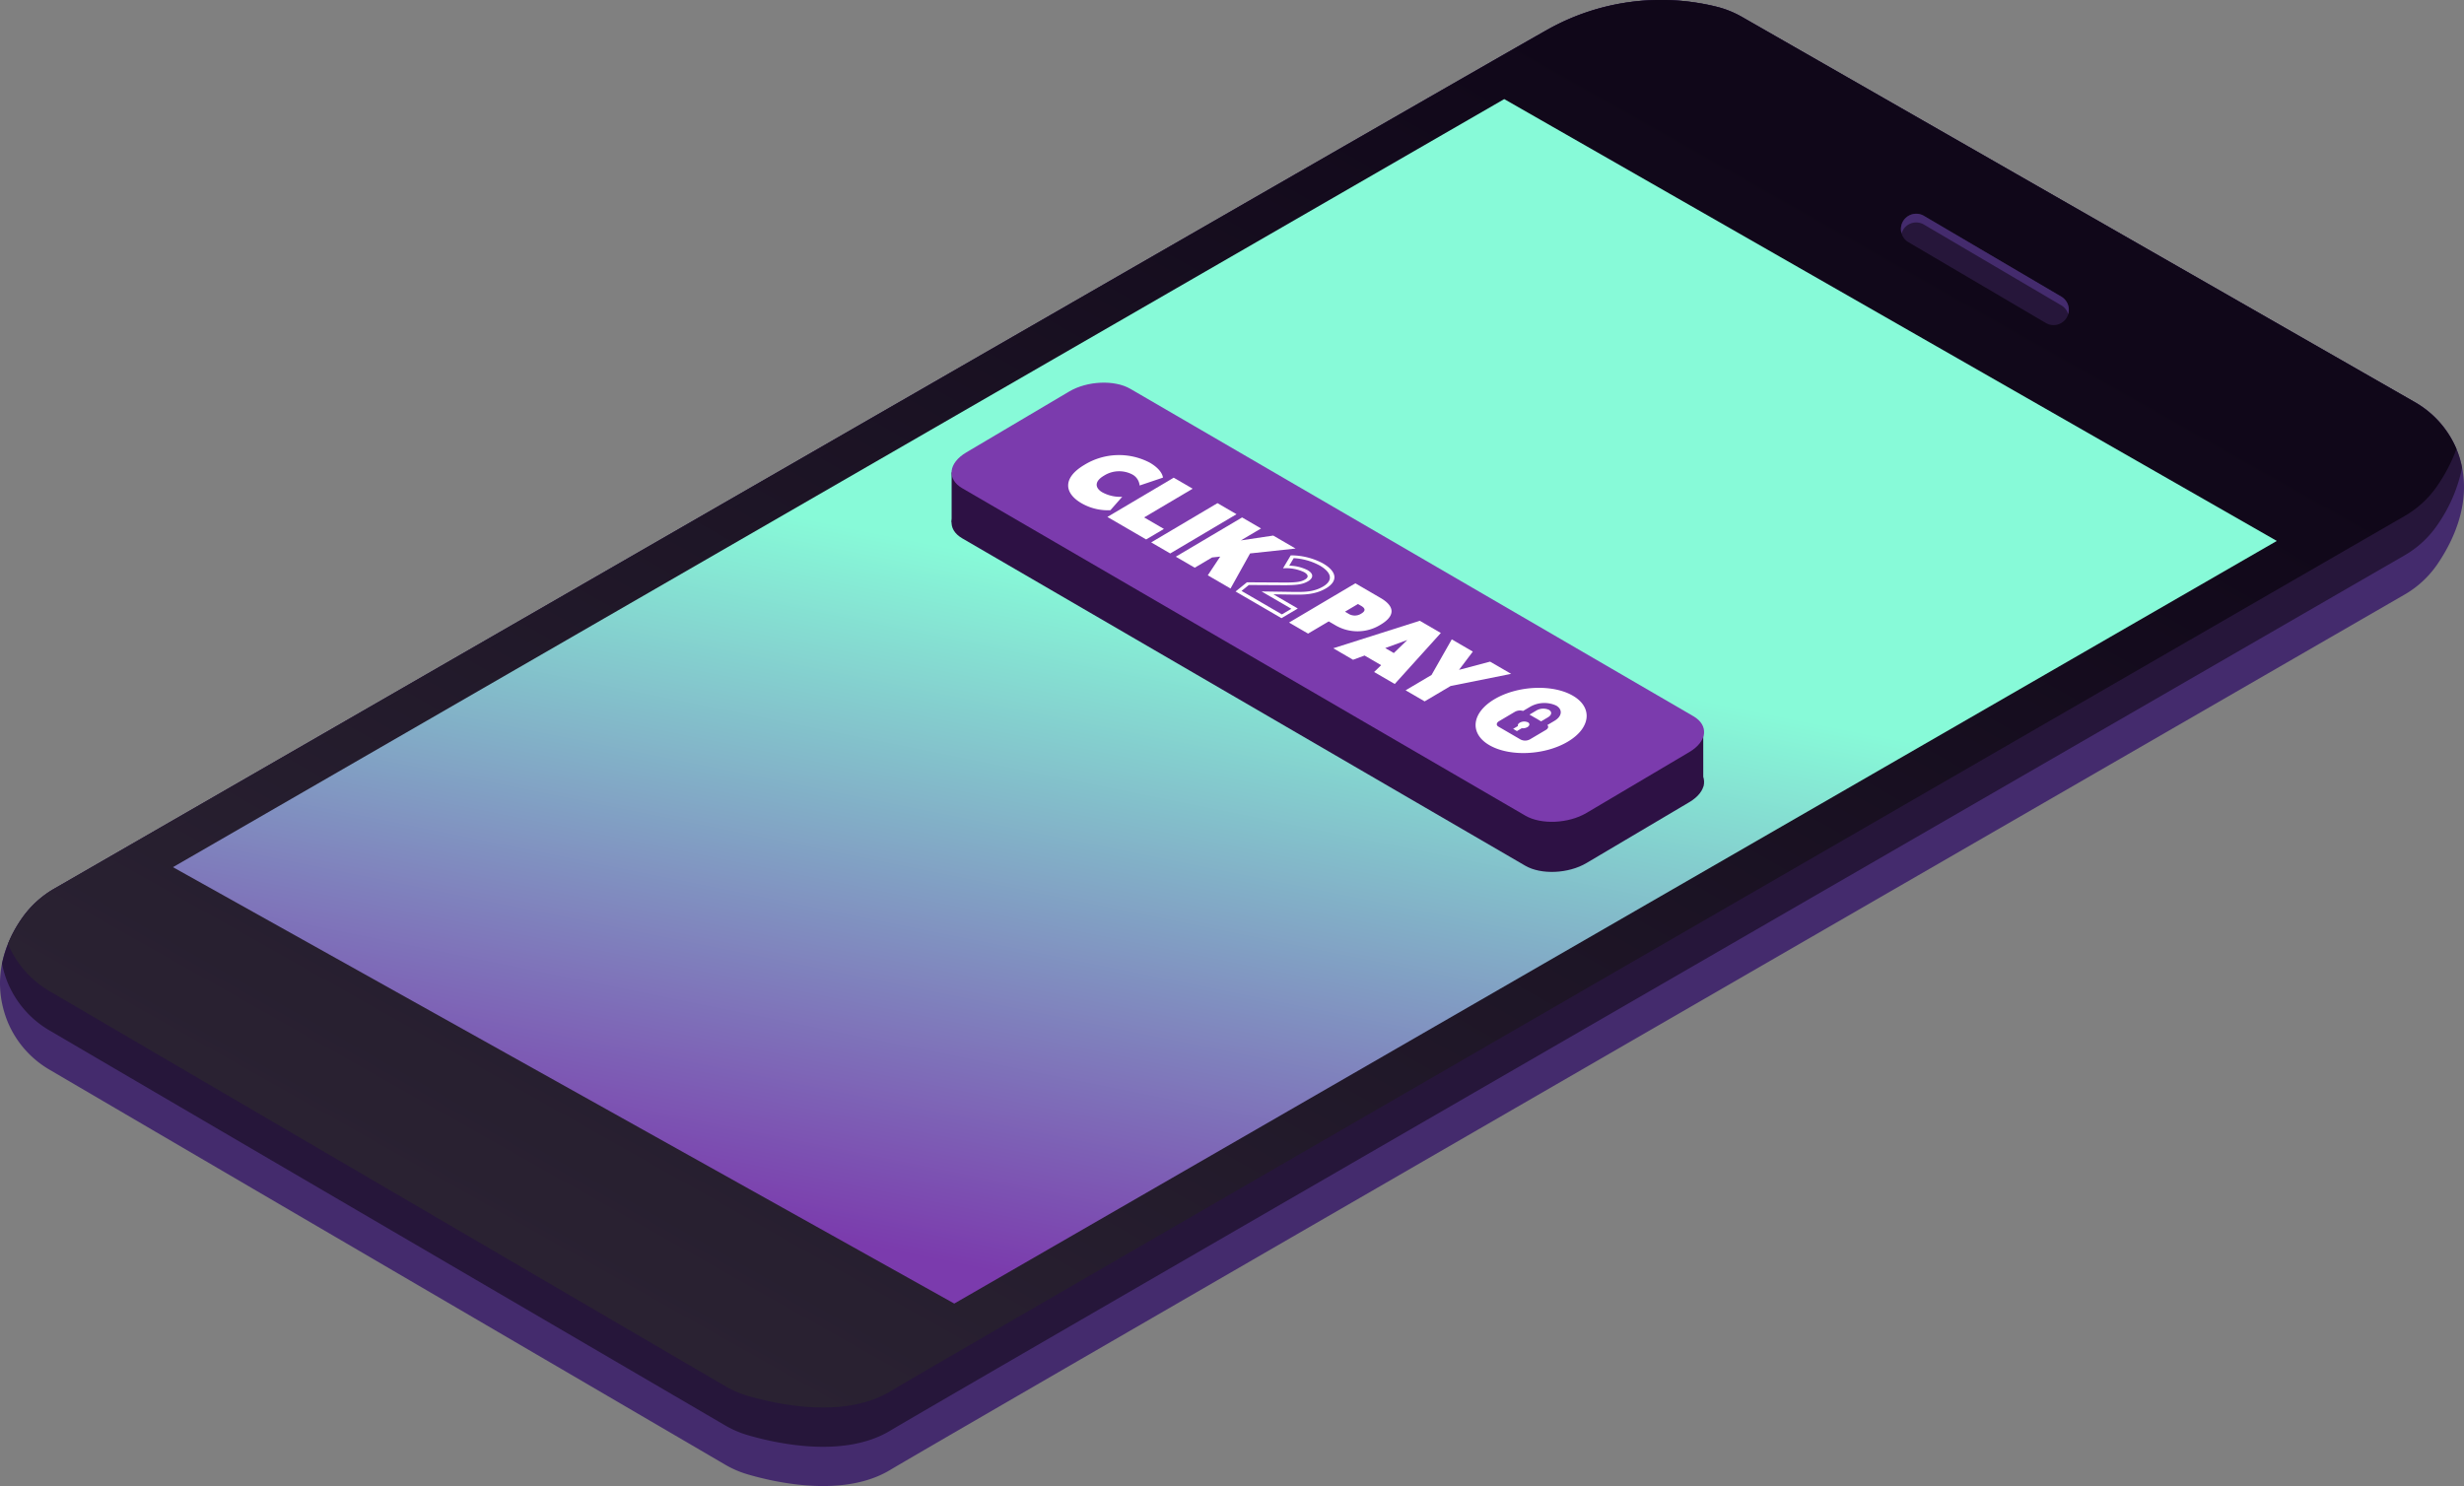 <svg xmlns="http://www.w3.org/2000/svg" xmlns:xlink="http://www.w3.org/1999/xlink" viewBox="0 0 564.508 340.525">
  <rect x="0" y="0" width="564.508" height="340.525" fill="#808080" stroke="none"/>
  <defs>
    <style>
      .a {
        fill: #442b6d;
      }

      .b {
        fill: #26163a;
      }

      .c {
        fill: url(#a);
      }

      .d {
        fill: url(#b);
      }

      .e {
        fill: #2d1144;
      }

      .f {
        fill: #7b3bad;
      }

      .g {
        fill: #fff;
      }
    </style>
    <linearGradient id="a" x1="364.898" y1="13.609" x2="174.861" y2="350.033" gradientUnits="userSpaceOnUse">
      <stop offset="0" stop-color="#100719"/>
      <stop offset="1" stop-color="#2c2434"/>
    </linearGradient>
    <linearGradient id="b" x1="285.142" y1="139.041" x2="253.203" y2="296.607" gradientUnits="userSpaceOnUse">
      <stop offset="0" stop-color="#87fad8"/>
      <stop offset="1" stop-color="#7b3bad"/>
    </linearGradient>
  </defs>
  <g>
    <path class="a" d="M5.179,210.2c-3.542,4.988-7.453,13.469-3.563,23.6a22.8,22.8,0,0,0,9.847,11.385c30.6,17.947,138.091,80.747,154.659,90.425a22.913,22.913,0,0,0,5.093,2.211c6.434,1.9,22.03,5.429,32.668-.954,12.854-7.712,310.393-179.481,346.953-200.586a23.053,23.053,0,0,0,7.522-6.918c3.683-5.376,8.247-14.657,5.094-24.642a22.752,22.752,0,0,0-10.519-12.749L399.179,3.931A22.859,22.859,0,0,0,393.5,1.6a53.07,53.07,0,0,0-38.955,5.188C333.888,18.41,45.577,184.539,12.484,203.609A23.024,23.024,0,0,0,5.179,210.2Z"/>
    <path class="b" d="M552.933,91.978,399.179,3.931A22.859,22.859,0,0,0,393.5,1.6a53.07,53.07,0,0,0-38.955,5.188C333.888,18.41,45.577,184.539,12.484,203.609a23.024,23.024,0,0,0-7.3,6.595A28.089,28.089,0,0,0,.461,220.825a24.628,24.628,0,0,0,1.155,3.981,22.8,22.8,0,0,0,9.847,11.385c30.6,17.947,138.091,80.746,154.659,90.425a22.946,22.946,0,0,0,5.092,2.211c6.435,1.9,22.031,5.429,32.669-.954,12.854-7.712,310.393-179.481,346.953-200.586a23.053,23.053,0,0,0,7.522-6.918,35.341,35.341,0,0,0,5.706-13.179,21.835,21.835,0,0,0-11.131-15.212Z"/>
    <path class="c" d="M552.933,91.978,399.179,3.931A22.859,22.859,0,0,0,393.5,1.6a53.07,53.07,0,0,0-38.955,5.188C333.888,18.41,45.577,184.539,12.484,203.609a23.024,23.024,0,0,0-7.3,6.595,30.126,30.126,0,0,0-3.353,6.083,22.86,22.86,0,0,0,9.637,10.9c30.6,17.947,138.091,80.746,154.659,90.425a22.946,22.946,0,0,0,5.092,2.211c6.435,1.9,22.031,5.429,32.669-.954,12.854-7.712,310.393-179.481,346.953-200.586a23.053,23.053,0,0,0,7.522-6.918,38.554,38.554,0,0,0,4.413-8.473A23.024,23.024,0,0,0,552.933,91.978Z"/>
    <path class="b" d="M468.7,74.01,437.228,55.5a3.5,3.5,0,0,1-.515-5.668h0a3.5,3.5,0,0,1,4.066-.37l31.474,18.512a3.5,3.5,0,0,1,.514,5.669h0A3.5,3.5,0,0,1,468.7,74.01Z"/>
    <polygon class="d" points="39.624 198.707 344.624 22.707 521.624 123.953 218.624 298.707 39.624 198.707"/>
    <polygon class="e" points="218.02 108.221 218.02 119.701 373.001 188.06 390.221 180.233 390.221 167.709 218.02 108.221"/>
    <path class="e" d="M349.456,198.383,220.463,123.365c-3.611-2.1-3.2-5.781.921-8.219l23.574-13.957c4.121-2.44,10.389-2.715,14-.614l128.993,75.018c3.612,2.1,3.2,5.78-.922,8.22L363.455,197.77c-4.12,2.439-10.387,2.714-14,.613"/>
    <path class="f" d="M349.456,186.9,220.463,111.885c-3.611-2.1-3.2-5.781.921-8.219l23.574-13.957c4.121-2.44,10.389-2.715,14-.614l128.993,75.018c3.612,2.1,3.2,5.78-.922,8.22L363.455,186.29c-4.12,2.439-10.387,2.714-14,.613"/>
    <g>
      <g>
        <path class="g" d="M350.052,165.52a2.048,2.048,0,0,0-1.868.082c-.368.218-.513.51-.425.764l-1.1.654.869.506,1.105-.654a2.18,2.18,0,0,0,1.3-.256c.549-.325.6-.817.124-1.1"/>
        <path class="g" d="M354.874,162.665a3.114,3.114,0,0,0-2.845.125l-1.614.955,2.658,1.546,1.614-.956c.837-.5.92-1.244.187-1.67"/>
        <path class="g" d="M360.349,159.422c-4.63-2.692-12.668-2.339-17.95.788s-5.812,7.847-1.183,10.54,12.667,2.34,17.952-.788,5.812-7.846,1.181-10.54M348.441,169.5l-5.153-3c-.543-.316-.482-.871.139-1.239l3.63-2.149a2.415,2.415,0,0,1,1.883-.2l1.64-.97a6.524,6.524,0,0,1,5.949-.261c1.532.891,1.357,2.458-.392,3.493l-1.639.971c.34.322.224.785-.317,1.106l-3.63,2.149a2.308,2.308,0,0,1-2.11.092"/>
      </g>
      <path class="g" d="M247.751,115.3c-3.955-2.3-4.364-5.793.7-8.79a15.164,15.164,0,0,1,14.975-.489c2.99,1.739,3.006,3.428,3.006,3.428l-5.34,1.8a3.2,3.2,0,0,0-1.67-2.521,6.5,6.5,0,0,0-6.526.286c-2.355,1.395-1.907,2.895-.364,3.793a8.59,8.59,0,0,0,4.571,1.03l-2.708,3.075A12.079,12.079,0,0,1,247.751,115.3Z"/>
      <path class="g" d="M253.707,118.452,268.9,109.46l4.341,2.524-11.116,6.581,4.534,2.637-4.073,2.411Z"/>
      <path class="g" d="M263.739,124.286l15.189-8.992,4.36,2.535L268.1,126.822Z"/>
      <path class="g" d="M276.709,131.829l2.844-4.288-1.872.2-3.963,2.346-4.34-2.525,15.188-8.992,4.341,2.524-4.623,2.737,7.42-1.11,5.113,2.974-10.422,1.12-4.478,8.04Z"/>
      <path class="g" d="M302.328,129.567c2.83,1.646,3.127,3.453.793,4.835-2.18,1.29-4.448,1.259-6.85,1.226l-.259,0-4.1-.061-2.889-.043,1.931,1.123,4.9,2.853-2.169,1.284-9.249-5.378,1.677-1.358,7.927.045c3.128.016,4.448-.2,5.649-.907,1.019-.6,1.521-1.588-.125-2.546a9.73,9.73,0,0,0-4.2-1.018l1.028-1.725a14.063,14.063,0,0,1,5.933,1.674m.786-.465a15.664,15.664,0,0,0-7.4-1.848l-1.772,2.974a9.557,9.557,0,0,1,4.834.874c.965.561,1.1,1.158.223,1.679s-1.846.709-4.8.694l-8.523-.048-2.6,2.105,10.515,6.114,3.742-2.215-5.595-3.254,4.1.061c2.545.034,5.329.128,7.97-1.435s2.681-3.738-.7-5.7Z"/>
      <path class="g" d="M305.846,143.22l-1.428-.831-4.733,2.8-4.359-2.535,15.188-8.992,5.788,3.366c3.01,1.75,3.668,3.941-.03,6.131A9.978,9.978,0,0,1,305.846,143.22Zm5.981-4.4-.714-.415-2.972,1.759.714.415a2.709,2.709,0,0,0,3.018.024C313.018,139.925,312.715,139.335,311.827,138.819Z"/>
      <path class="g" d="M314.812,153.988l1.614-1.566-3.8-2.211-2.637.972-4.533-2.636,19.819-6.3,4.822,2.8-10.558,11.686Zm7.6-7.332L317.36,148.5l1.967,1.144Z"/>
      <path class="g" d="M332.331,157.2l-5.944,3.518-4.36-2.535,5.943-3.519,4.635-8.155,4.823,2.805-3.161,4.181,7.116-1.881,4.823,2.8Z"/>
    </g>
    <path class="a" d="M436.713,51.83a3.5,3.5,0,0,1,4.066-.37l31.474,18.512a3.456,3.456,0,0,1,1.566,2,3.487,3.487,0,0,0-1.566-4L440.779,49.46a3.5,3.5,0,0,0-5.117,4.04A3.434,3.434,0,0,1,436.713,51.83Z"/>
  </g>
</svg>
